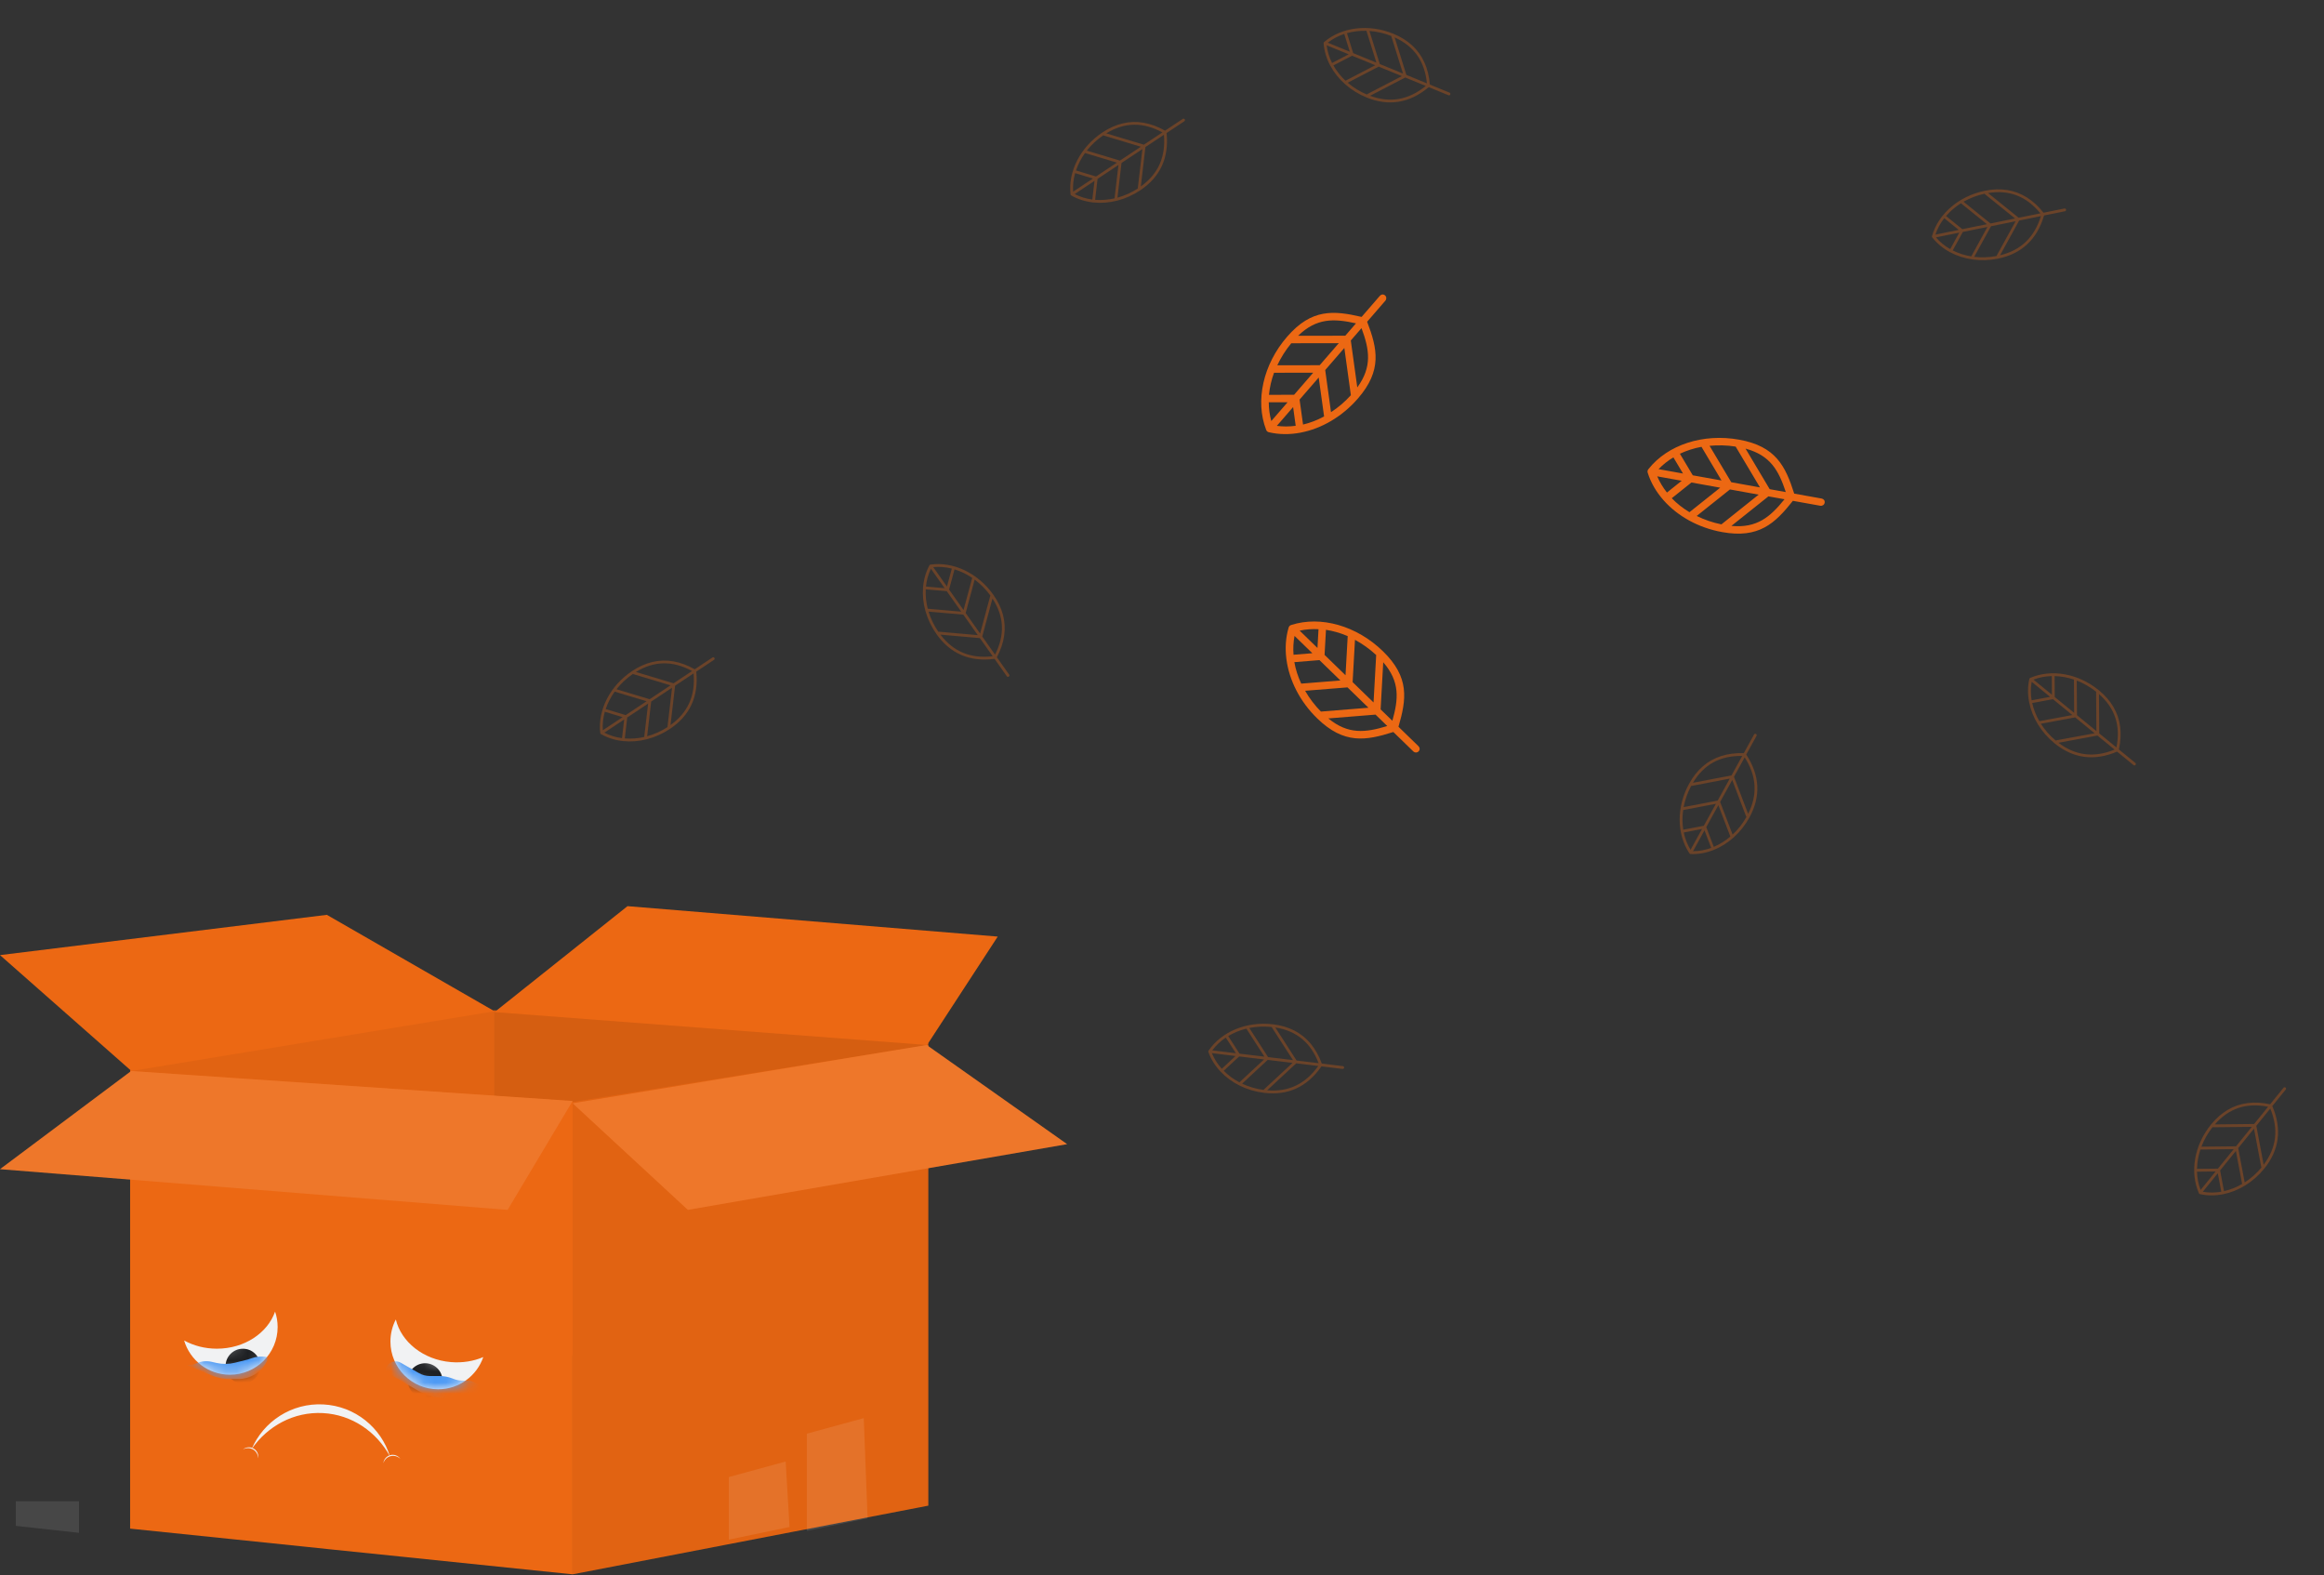 <svg width="211" height="143" viewBox="0 0 211 143" fill="none" xmlns="http://www.w3.org/2000/svg">
<rect x="0" y="0" width="211" height="143" fill="#333333" stroke="none"/>
<path opacity="0.1" d="M7.175 136.276V139.146L1.434 138.514V136.276H7.175Z" fill="white"/>
<path d="M11.814 97.127L44.898 91.711V123.219L13.464 121.564L11.814 97.127Z" fill="#EC6813"/>
<path opacity="0.05" d="M11.814 97.127L44.898 91.711V123.219L13.464 121.564L11.814 97.127Z" fill="black"/>
<path d="M44.899 91.711L84.284 94.698L82.105 122.117L44.899 123.219V91.711Z" fill="#EC6813"/>
<path opacity="0.1" d="M44.899 91.711L84.284 94.698L82.105 122.117L44.899 123.219V91.711Z" fill="black"/>
<path d="M56.972 82.258L44.899 91.875L84.168 94.862L90.586 85.02L56.972 82.258Z" fill="#EC6813"/>
<path d="M0 86.702L29.676 83.046L44.899 91.799L11.935 97.225L0 86.702Z" fill="#EC6813"/>
<path d="M51.987 99.982V142.912L36.552 141.318L29.838 140.629L27.792 140.414L21.083 139.72L11.814 138.764V97.225L44.759 99.482L51.987 99.982Z" fill="#EC6813"/>
<path d="M84.284 94.862V136.678L71.91 139.066L65.893 140.228L51.987 142.912V100.033L84.284 94.862Z" fill="#EC6813"/>
<path opacity="0.05" d="M84.284 94.862V136.678L71.91 139.066L65.893 140.228L51.987 142.912V100.033L84.284 94.862Z" fill="black"/>
<path d="M0 106.134L11.904 97.225L51.989 99.943L46.088 109.828L0 106.134Z" fill="#EC6813"/>
<path opacity="0.1" d="M0 106.134L11.904 97.225L51.989 99.943L46.088 109.828L0 106.134Z" fill="white"/>
<path d="M84.136 94.862L51.987 100.15L62.451 109.828L96.887 103.863L84.136 94.862Z" fill="#EC6813"/>
<path opacity="0.1" d="M84.136 94.862L51.987 100.15L62.451 109.828L96.887 103.863L84.136 94.862Z" fill="white"/>
<path opacity="0.1" d="M71.681 138.614L66.168 139.761V134.083L71.332 132.672L71.681 138.614Z" fill="white"/>
<path opacity="0.1" d="M78.77 137.826L73.256 138.974V130.145L78.421 128.733L78.77 137.826Z" fill="white"/>
<path fill-rule="evenodd" clip-rule="evenodd" d="M24.975 119.061C24.295 121.01 22.187 122.43 19.692 122.43C18.596 122.43 17.575 122.156 16.717 121.684C17.245 123.481 18.906 124.793 20.874 124.793C23.267 124.793 25.207 122.854 25.207 120.461C25.207 119.971 25.125 119.5 24.975 119.061Z" fill="#F1F2F3"/>
<mask id="mask0_118_65" style="mask-type:alpha" maskUnits="userSpaceOnUse" x="16" y="119" width="10" height="6">
<path fill-rule="evenodd" clip-rule="evenodd" d="M24.975 119.061C24.295 121.01 22.187 122.43 19.692 122.43C18.596 122.43 17.575 122.156 16.717 121.684C17.245 123.481 18.906 124.793 20.874 124.793C23.267 124.793 25.207 122.854 25.207 120.461C25.207 119.971 25.125 119.5 24.975 119.061Z" fill="white"/>
</mask>
<g mask="url(#mask0_118_65)">
<circle cx="22.054" cy="124.007" r="1.575" fill="#1D1F22"/>
<path d="M17.065 123.912L17 123.912L19.201 124.85C19.728 125.075 20.292 125.19 20.859 125.19L21.616 125.19C22.769 125.19 23.802 124.522 24.278 123.468L24.278 123.318C24.278 123.247 24.225 123.185 24.155 123.174C23.724 123.109 23.286 123.147 22.878 123.285L22.499 123.412L21.319 123.707C20.78 123.842 20.214 123.848 19.665 123.725L19.204 123.621C18.764 123.522 18.307 123.563 17.898 123.74C17.636 123.854 17.353 123.912 17.065 123.912Z" fill="#4D9AF5"/>
</g>
<path fill-rule="evenodd" clip-rule="evenodd" d="M35.939 119.777C36.425 121.809 38.425 123.436 40.941 123.647C41.997 123.735 43.004 123.563 43.879 123.19C43.294 124.892 41.68 126.115 39.78 126.115C37.387 126.115 35.448 124.175 35.448 121.783C35.448 121.059 35.625 120.376 35.939 119.777Z" fill="#F1F2F3"/>
<mask id="mask1_118_65" style="mask-type:alpha" maskUnits="userSpaceOnUse" x="35" y="119" width="10" height="8">
<path fill-rule="evenodd" clip-rule="evenodd" d="M36.241 119.28C36.373 121.771 38.435 123.751 40.96 123.751C42.132 123.751 43.204 123.324 44.03 122.618C43.64 124.611 41.885 126.114 39.778 126.114C37.385 126.114 35.446 124.174 35.446 121.782C35.446 120.85 35.74 119.987 36.241 119.28Z" fill="white"/>
</mask>
<g mask="url(#mask1_118_65)">
<circle r="1.575" transform="matrix(-1 0 0 1 38.598 125.326)" fill="#1D1F22"/>
<path d="M41.904 125.327L42.502 125.351C43.339 125.385 44.001 126.074 44.001 126.912H40.45C39.56 126.912 38.687 126.675 37.92 126.225L35.001 124.512C35.001 123.799 35.771 123.352 36.39 123.706L38.033 124.645C38.339 124.82 38.686 124.912 39.039 124.912H39.907C40.299 124.912 40.688 124.984 41.055 125.124L41.212 125.184C41.433 125.269 41.667 125.317 41.904 125.327Z" fill="#4D9AF5"/>
</g>
<path fill-rule="evenodd" clip-rule="evenodd" d="M35.405 132.205C34.188 129.969 31.949 128.414 29.316 128.275C26.679 128.136 24.286 129.452 22.841 131.552C23.912 129.038 26.468 127.337 29.356 127.489C32.24 127.641 34.602 129.596 35.405 132.205Z" fill="#F1F2F3"/>
<path fill-rule="evenodd" clip-rule="evenodd" d="M36.349 132.427C36.114 132.201 35.78 132.099 35.454 132.186C35.135 132.272 34.9 132.518 34.806 132.822C34.842 132.482 35.081 132.184 35.431 132.091C35.787 131.995 36.151 132.141 36.349 132.427Z" fill="#F1F2F3"/>
<path fill-rule="evenodd" clip-rule="evenodd" d="M22.061 131.574C22.344 131.423 22.687 131.414 22.975 131.58C23.267 131.749 23.431 132.057 23.438 132.383C23.5 132.039 23.346 131.679 23.026 131.494C22.711 131.312 22.327 131.355 22.061 131.574Z" fill="#F1F2F3"/>
<path d="M114.956 39.02L114.958 39.022C114.961 39.027 114.961 39.031 114.963 39.036C114.985 39.094 115.022 39.139 115.067 39.174C115.102 39.202 115.145 39.222 115.191 39.234C116.114 39.453 117.086 39.459 118.053 39.279C118.06 39.278 118.064 39.281 118.069 39.278C118.077 39.277 118.084 39.272 118.091 39.271C119.985 38.91 121.856 37.828 123.29 36.172C125.503 33.619 125.06 31.654 124.125 29.206L125.778 27.296C125.903 27.153 125.891 26.94 125.752 26.818C125.602 26.685 125.401 26.715 125.276 26.859L123.623 28.768C121.079 28.176 119.076 28.009 116.862 30.564C114.685 33.07 113.938 36.387 114.956 39.02L114.956 39.02ZM115.194 36.519L116.901 36.517L115.424 38.221C115.272 37.675 115.196 37.104 115.194 36.519L115.194 36.519ZM115.671 33.837L119.228 33.833L117.492 35.837L115.212 35.841C115.276 35.175 115.429 34.5 115.671 33.837L115.671 33.837ZM117.238 31.159L121.551 31.152L119.816 33.154L115.968 33.159C116.297 32.462 116.718 31.785 117.238 31.159L117.238 31.159ZM120.845 37.415L120.318 33.592L122.055 31.588L122.648 35.876C122.101 36.482 121.492 36.995 120.846 37.415L120.845 37.415ZM118.306 38.539L117.992 36.273L119.728 34.27L120.217 37.804C119.599 38.138 118.955 38.386 118.306 38.539L118.306 38.539ZM115.926 38.659L117.404 36.953L117.639 38.652C117.061 38.731 116.487 38.732 115.926 38.659L115.926 38.659ZM123.231 35.169L122.642 30.909L123.614 29.786C124.332 31.732 124.603 33.279 123.231 35.169L123.231 35.169ZM123.113 29.352L122.141 30.475L117.854 30.482C119.536 28.852 121.099 28.908 123.113 29.352L123.113 29.352Z" fill="#EC6813"/>
<path d="M117.227 56.736L117.225 56.738C117.219 56.74 117.216 56.74 117.21 56.742C117.152 56.761 117.104 56.795 117.067 56.838C117.038 56.871 117.015 56.913 117 56.959C116.729 57.867 116.667 58.837 116.792 59.813C116.793 59.82 116.79 59.824 116.792 59.83C116.793 59.837 116.797 59.844 116.798 59.852C117.051 61.763 118.024 63.693 119.596 65.218C122.019 67.573 124.006 67.244 126.503 66.449L128.315 68.208C128.452 68.341 128.665 68.341 128.794 68.209C128.936 68.067 128.917 67.865 128.781 67.732L126.969 65.973C127.704 63.466 127.985 61.477 125.561 59.12C123.183 56.804 119.914 55.87 117.227 56.736L117.227 56.736ZM119.71 57.116L119.615 58.82L117.998 57.248C118.552 57.128 119.126 57.085 119.71 57.116L119.71 57.116ZM122.361 57.745L122.162 61.297L120.26 59.449L120.387 57.172C121.048 57.274 121.713 57.465 122.361 57.745L122.361 57.745ZM124.946 59.462L124.707 63.768L122.807 61.922L123.021 58.081C123.698 58.448 124.35 58.907 124.946 59.462L124.946 59.462ZM118.494 62.707L122.341 62.398L124.243 64.246L119.928 64.595C119.354 64.014 118.877 63.376 118.494 62.707L118.494 62.707ZM117.516 60.108L119.796 59.923L121.698 61.771L118.141 62.057C117.844 61.422 117.632 60.764 117.516 60.108L117.516 60.108ZM117.533 57.725L119.152 59.298L117.442 59.436C117.396 58.854 117.427 58.281 117.533 57.725L117.533 57.725ZM120.6 65.216L124.887 64.871L125.953 65.906C123.97 66.512 122.41 66.694 120.6 65.216L120.6 65.216ZM126.415 65.43L125.349 64.396L125.586 60.116C127.117 61.888 126.973 63.445 126.415 65.43L126.415 65.43Z" fill="#EC6813"/>
<path d="M149.658 42.593L149.658 42.596C149.654 42.6 149.651 42.603 149.648 42.608C149.61 42.655 149.589 42.71 149.582 42.767C149.577 42.811 149.582 42.858 149.595 42.904C149.877 43.809 150.368 44.648 151.017 45.387C151.022 45.393 151.021 45.398 151.026 45.401C151.031 45.407 151.039 45.411 151.043 45.417C152.322 46.86 154.207 47.917 156.363 48.303C159.688 48.902 161.152 47.518 162.779 45.464L165.265 45.91C165.452 45.944 165.629 45.825 165.662 45.643C165.701 45.446 165.572 45.289 165.385 45.255L162.899 44.809C162.108 42.319 161.229 40.512 157.902 39.913C154.636 39.321 151.403 40.373 149.658 42.593L149.658 42.593ZM151.93 41.52L152.804 42.986L150.584 42.587C150.976 42.178 151.428 41.821 151.93 41.52L151.93 41.52ZM154.48 40.561L156.3 43.617L153.69 43.148L152.522 41.189C153.128 40.904 153.786 40.691 154.48 40.561L154.48 40.561ZM157.583 40.54L159.791 44.245L157.184 43.776L155.214 40.47C155.982 40.397 156.778 40.413 157.583 40.54L157.583 40.54ZM154.046 46.837L157.064 44.431L159.673 44.901L156.29 47.6C155.49 47.44 154.737 47.177 154.046 46.837L154.046 46.837ZM151.782 45.227L153.57 43.8L156.18 44.27L153.39 46.495C152.788 46.134 152.245 45.707 151.782 45.227L151.782 45.227ZM150.464 43.242L152.686 43.642L151.345 44.711C150.982 44.255 150.688 43.762 150.464 43.242L150.464 43.242ZM157.195 47.74L160.557 45.059L162.019 45.321C160.713 46.932 159.521 47.955 157.195 47.74L157.195 47.74ZM162.136 44.668L160.674 44.406L158.48 40.724C160.739 41.338 161.489 42.71 162.136 44.668L162.136 44.668Z" fill="#EC6813"/>
<path opacity="0.3" d="M84.447 51.263C84.442 51.265 84.434 51.267 84.43 51.271C84.428 51.272 84.427 51.272 84.425 51.273C84.423 51.275 84.422 51.276 84.422 51.276C84.418 51.28 84.413 51.284 84.408 51.289C84.403 51.294 84.397 51.299 84.394 51.305C84.392 51.309 84.39 51.311 84.388 51.314C84.387 51.315 84.385 51.316 84.385 51.316C84.052 51.933 83.861 52.62 83.804 53.334C83.803 53.339 83.801 53.342 83.801 53.346C83.801 53.352 83.802 53.357 83.803 53.363C83.698 54.767 84.115 56.272 85.026 57.563C86.288 59.349 88.062 60.103 90.297 59.809L91.412 61.39C91.453 61.447 91.534 61.461 91.592 61.421C91.638 61.389 91.656 61.334 91.643 61.284C91.639 61.269 91.632 61.257 91.624 61.243L90.508 59.664C91.207 58.34 91.392 57.046 91.059 55.801C90.893 55.184 90.602 54.58 90.185 53.989C88.801 52.03 86.562 50.957 84.481 51.253C84.479 51.253 84.478 51.255 84.476 51.254L84.466 51.257C84.46 51.256 84.454 51.26 84.447 51.263L84.447 51.263ZM86.416 51.615L85.976 53.245L84.73 51.481C85.29 51.428 85.859 51.474 86.416 51.615L86.416 51.615ZM84.519 51.629L85.765 53.392L84.069 53.244C84.126 52.676 84.277 52.131 84.519 51.629L84.519 51.629ZM84.051 53.498L85.957 53.665L87.27 55.523L84.233 55.257C84.082 54.669 84.02 54.075 84.05 53.498L84.051 53.498ZM89.899 54.122L88.986 57.508L87.673 55.65L88.492 52.615C89.027 53.012 89.514 53.502 89.926 54.072C89.915 54.086 89.904 54.102 89.899 54.122L89.899 54.122ZM85.251 57.344C85.232 57.342 85.213 57.346 85.195 57.353C84.796 56.774 84.498 56.153 84.306 55.52L87.462 55.797L88.775 57.655L85.251 57.344ZM85.384 57.612L88.966 57.926L90.13 59.572C88.119 59.803 86.562 59.159 85.384 57.611L85.384 57.612ZM90.342 59.426L89.18 57.779L90.109 54.335C91.172 55.962 91.25 57.632 90.342 59.426L90.342 59.426ZM88.269 52.458C88.268 52.458 88.268 52.458 88.269 52.459L87.481 55.377L86.168 53.518L86.663 51.686C87.221 51.855 87.763 52.116 88.269 52.458L88.269 52.458Z" fill="#EC6813"/>
<path opacity="0.3" d="M109.712 95.412C109.71 95.417 109.706 95.425 109.706 95.43C109.706 95.432 109.705 95.433 109.704 95.435C109.704 95.437 109.705 95.439 109.704 95.439C109.705 95.445 109.705 95.451 109.705 95.458C109.706 95.465 109.705 95.473 109.707 95.479C109.709 95.484 109.71 95.486 109.71 95.49C109.71 95.491 109.709 95.493 109.71 95.493C109.944 96.154 110.326 96.756 110.818 97.277C110.82 97.281 110.821 97.285 110.825 97.288C110.828 97.292 110.833 97.294 110.838 97.298C111.809 98.317 113.205 99.017 114.775 99.206C116.946 99.468 118.694 98.657 119.975 96.802L121.895 97.034C121.965 97.042 122.03 96.992 122.039 96.922C122.046 96.866 122.017 96.815 121.971 96.792C121.958 96.785 121.944 96.781 121.928 96.779L120.008 96.548C119.494 95.141 118.659 94.137 117.512 93.549C116.943 93.258 116.3 93.069 115.581 92.982C113.201 92.696 110.903 93.637 109.727 95.38C109.726 95.382 109.727 95.383 109.725 95.384L109.72 95.393C109.716 95.398 109.714 95.405 109.712 95.412L109.712 95.412ZM111.293 94.188L112.208 95.607L110.064 95.348C110.4 94.897 110.816 94.506 111.293 94.188L111.293 94.188ZM110.031 95.603L112.175 95.862L110.928 97.02C110.545 96.597 110.242 96.12 110.031 95.603L110.031 95.603ZM111.104 97.204L112.506 95.902L114.765 96.174L112.532 98.249C111.994 97.967 111.512 97.614 111.104 97.204L111.104 97.204ZM115.489 93.283L117.388 96.231L115.13 95.96L113.427 93.317C114.081 93.187 114.771 93.154 115.47 93.231C115.472 93.248 115.477 93.266 115.489 93.283L115.489 93.283ZM114.763 98.892C114.749 98.906 114.739 98.922 114.732 98.94C114.034 98.848 113.374 98.652 112.775 98.371L115.097 96.215L117.356 96.487L114.763 98.892ZM115.05 98.974L117.685 96.526L119.686 96.767C118.51 98.413 116.988 99.137 115.05 98.974L115.05 98.974ZM119.721 96.512L117.719 96.27L115.788 93.271C117.707 93.573 118.999 94.635 119.721 96.512L119.721 96.512ZM113.161 93.377C113.161 93.378 113.161 93.378 113.162 93.379L114.798 95.919L112.539 95.647L111.512 94.051C112.011 93.751 112.568 93.523 113.161 93.377L113.161 93.377Z" fill="#EC6813"/>
<path opacity="0.3" d="M199.663 108.352C199.667 108.357 199.672 108.364 199.676 108.367C199.678 108.368 199.677 108.37 199.679 108.371C199.681 108.372 199.682 108.372 199.683 108.373C199.688 108.376 199.693 108.379 199.699 108.383C199.705 108.386 199.712 108.39 199.718 108.392C199.723 108.393 199.725 108.394 199.729 108.396C199.73 108.396 199.731 108.398 199.732 108.397C200.415 108.551 201.128 108.549 201.831 108.41C201.836 108.41 201.84 108.411 201.844 108.41C201.849 108.409 201.854 108.406 201.86 108.404C203.239 108.125 204.575 107.316 205.572 106.089C206.949 104.39 207.195 102.479 206.306 100.406L207.526 98.905C207.57 98.85 207.561 98.769 207.507 98.724C207.464 98.688 207.406 98.685 207.361 98.712C207.348 98.719 207.338 98.729 207.328 98.741L206.11 100.243C204.645 99.929 203.35 100.1 202.241 100.759C201.693 101.085 201.19 101.529 200.734 102.091C199.223 103.953 198.796 106.399 199.645 108.322C199.646 108.324 199.647 108.324 199.647 108.327L199.652 108.335C199.654 108.342 199.659 108.347 199.663 108.352L199.663 108.352ZM199.47 106.362L201.158 106.344L199.797 108.021C199.594 107.496 199.485 106.936 199.47 106.362L199.47 106.362ZM199.996 108.184L201.357 106.507L201.673 108.18C201.111 108.279 200.545 108.281 199.996 108.184L199.996 108.184ZM201.922 108.129L201.567 106.248L203 104.481L203.567 107.477C203.041 107.782 202.486 108.001 201.922 108.129L201.922 108.129ZM200.939 102.329L204.446 102.292L203.013 104.059L199.87 104.092C200.107 103.47 200.447 102.868 200.884 102.317C200.9 102.324 200.918 102.33 200.939 102.33L200.939 102.329ZM205.3 105.931C205.303 105.95 205.312 105.967 205.324 105.983C204.874 106.524 204.357 106.979 203.8 107.336L203.212 104.222L204.645 102.455L205.3 105.931ZM205.521 105.732L204.854 102.197L206.123 100.632C206.89 102.505 206.692 104.178 205.521 105.732L205.521 105.732ZM205.926 100.467L204.655 102.032L201.088 102.07C202.366 100.606 203.952 100.079 205.926 100.467L205.926 100.467ZM199.779 104.349C199.779 104.35 199.779 104.35 199.78 104.35L202.802 104.318L201.368 106.085L199.471 106.105C199.483 105.522 199.586 104.929 199.779 104.349L199.779 104.349Z" fill="#EC6813"/>
<path opacity="0.3" d="M120.196 3.842C120.192 3.847 120.187 3.853 120.185 3.858C120.184 3.86 120.183 3.86 120.182 3.862C120.182 3.864 120.182 3.866 120.181 3.867C120.18 3.872 120.179 3.878 120.177 3.885C120.176 3.892 120.173 3.899 120.173 3.906C120.173 3.91 120.174 3.913 120.173 3.917C120.173 3.918 120.172 3.919 120.172 3.92C120.222 4.619 120.43 5.301 120.765 5.934C120.767 5.939 120.767 5.943 120.769 5.946C120.772 5.951 120.776 5.955 120.78 5.96C121.444 7.2 122.604 8.246 124.067 8.846C126.09 9.676 127.991 9.36 129.719 7.911L131.509 8.646C131.573 8.673 131.649 8.641 131.677 8.576C131.698 8.525 131.684 8.468 131.646 8.433C131.635 8.423 131.623 8.416 131.608 8.409L129.819 7.676C129.698 6.183 129.16 4.993 128.21 4.121C127.739 3.69 127.169 3.336 126.5 3.061C124.281 2.152 121.816 2.448 120.219 3.815C120.217 3.817 120.218 3.818 120.215 3.819L120.209 3.826C120.203 3.829 120.2 3.836 120.196 3.842L120.196 3.842ZM122.046 3.082L122.55 4.694L120.552 3.874C120.995 3.529 121.501 3.262 122.046 3.082L122.046 3.082ZM120.453 4.112L122.451 4.931L120.94 5.716C120.683 5.206 120.518 4.665 120.453 4.112L120.453 4.112ZM121.061 5.94L122.759 5.058L124.864 5.921L122.159 7.327C121.716 6.912 121.345 6.443 121.061 5.94L121.061 5.94ZM126.33 3.327L127.378 6.674L125.273 5.811L124.334 2.811C124.999 2.859 125.673 3.011 126.326 3.271C126.324 3.288 126.324 3.307 126.33 3.327L126.33 3.327ZM124.139 8.541C124.122 8.549 124.108 8.563 124.097 8.578C123.448 8.304 122.864 7.94 122.362 7.509L125.173 6.048L127.278 6.911L124.139 8.541ZM124.394 8.695L127.586 7.037L129.45 7.801C127.878 9.075 126.219 9.368 124.394 8.695L124.394 8.695ZM129.552 7.565L127.687 6.799L126.622 3.395C128.392 4.196 129.354 5.563 129.552 7.565L129.552 7.565ZM124.062 2.798C124.061 2.799 124.061 2.799 124.062 2.8L124.964 5.684L122.858 4.821L122.292 3.009C122.854 2.853 123.451 2.781 124.062 2.798L124.062 2.798Z" fill="#EC6813"/>
<path opacity="0.3" d="M54.504 66.57C54.506 66.575 54.508 66.583 54.511 66.588C54.513 66.589 54.512 66.591 54.513 66.592C54.515 66.594 54.516 66.595 54.516 66.596C54.52 66.6 54.524 66.604 54.529 66.609C54.534 66.614 54.538 66.621 54.544 66.624C54.548 66.626 54.55 66.628 54.553 66.63C54.554 66.631 54.555 66.633 54.556 66.633C55.162 66.984 55.843 67.195 56.556 67.272C56.56 67.273 56.563 67.275 56.568 67.275C56.573 67.276 56.579 67.275 56.585 67.274C57.984 67.42 59.501 67.047 60.818 66.173C62.64 64.963 63.445 63.212 63.215 60.969L64.827 59.9C64.885 59.861 64.902 59.78 64.864 59.721C64.833 59.674 64.778 59.654 64.728 59.666C64.713 59.67 64.701 59.676 64.687 59.684L63.076 60.754C61.772 60.017 60.485 59.794 59.23 60.092C58.609 60.239 57.997 60.513 57.394 60.913C55.396 62.239 54.259 64.447 54.495 66.536C54.495 66.538 54.496 66.538 54.496 66.54L54.498 66.55C54.498 66.557 54.501 66.563 54.504 66.57L54.504 66.57ZM54.913 64.612L56.529 65.099L54.73 66.293C54.693 65.732 54.756 65.164 54.913 64.612L54.913 64.612ZM54.871 66.508L56.67 65.314L56.473 67.005C55.907 66.932 55.366 66.765 54.871 66.508L54.871 66.508ZM56.726 67.031L56.949 65.13L58.844 63.871L58.49 66.899C57.898 67.034 57.302 67.077 56.726 67.031L56.726 67.031ZM57.519 61.202L60.877 62.213L58.982 63.472L55.972 62.566C56.385 62.042 56.889 61.569 57.47 61.174C57.483 61.186 57.499 61.197 57.519 61.202L57.519 61.202ZM60.606 65.941C60.603 65.96 60.607 65.979 60.613 65.998C60.022 66.38 59.393 66.66 58.755 66.834L59.123 63.687L61.018 62.428L60.606 65.941ZM60.877 65.817L61.294 62.245L62.973 61.13C63.146 63.146 62.457 64.683 60.877 65.817L60.877 65.817ZM62.834 60.913L61.154 62.027L57.738 60.999C59.395 59.983 61.066 59.954 62.834 60.913L62.834 60.913ZM55.809 62.784C55.809 62.785 55.809 62.785 55.81 62.785L58.704 63.656L56.807 64.915L54.99 64.367C55.176 63.814 55.452 63.28 55.808 62.784L55.809 62.784Z" fill="#EC6813"/>
<path opacity="0.3" d="M97.205 17.677C97.207 17.682 97.209 17.69 97.212 17.695C97.214 17.696 97.213 17.698 97.214 17.699C97.216 17.701 97.217 17.702 97.217 17.703C97.221 17.707 97.225 17.711 97.23 17.716C97.235 17.721 97.24 17.727 97.246 17.731C97.249 17.733 97.251 17.735 97.254 17.738C97.255 17.738 97.256 17.74 97.257 17.74C97.863 18.091 98.544 18.301 99.257 18.379C99.261 18.38 99.265 18.382 99.269 18.382C99.274 18.383 99.28 18.382 99.286 18.381C100.686 18.527 102.202 18.154 103.519 17.28C105.341 16.07 106.146 14.319 105.916 12.076L107.528 11.006C107.587 10.968 107.603 10.887 107.565 10.828C107.534 10.781 107.479 10.761 107.429 10.773C107.415 10.777 107.402 10.783 107.388 10.791L105.777 11.861C104.474 11.124 103.186 10.901 101.932 11.199C101.311 11.346 100.698 11.62 100.095 12.02C98.098 13.346 96.96 15.553 97.196 17.643C97.196 17.645 97.197 17.645 97.197 17.648L97.199 17.657C97.199 17.664 97.202 17.67 97.205 17.677L97.205 17.677ZM97.614 15.719L99.231 16.206L97.431 17.4C97.394 16.839 97.457 16.271 97.614 15.719L97.614 15.719ZM97.573 17.615L99.371 16.421L99.174 18.112C98.608 18.039 98.068 17.872 97.573 17.615L97.573 17.615ZM99.427 18.138L99.65 16.237L101.545 14.978L101.191 18.006C100.599 18.14 100.003 18.184 99.427 18.138L99.427 18.138ZM100.22 12.309L103.578 13.32L101.683 14.579L98.673 13.673C99.086 13.149 99.59 12.676 100.171 12.281C100.184 12.293 100.2 12.304 100.22 12.309L100.22 12.309ZM103.307 17.048C103.304 17.067 103.308 17.086 103.314 17.105C102.724 17.487 102.094 17.767 101.456 17.941L101.824 14.794L103.719 13.535L103.307 17.048ZM103.578 16.924L103.995 13.351L105.674 12.236C105.847 14.253 105.158 15.79 103.578 16.924L103.578 16.924ZM105.535 12.02L103.855 13.134L100.439 12.106C102.096 11.09 103.768 11.06 105.535 12.02L105.535 12.02ZM98.51 13.891C98.51 13.892 98.51 13.892 98.511 13.892L101.405 14.763L99.509 16.022L97.692 15.474C97.877 14.921 98.153 14.387 98.51 13.891L98.51 13.891Z" fill="#EC6813"/>
<path opacity="0.3" d="M175.404 21.467C175.405 21.473 175.403 21.481 175.404 21.486C175.405 21.489 175.404 21.489 175.405 21.492C175.405 21.494 175.406 21.495 175.406 21.496C175.408 21.501 175.41 21.507 175.412 21.513C175.415 21.52 175.417 21.527 175.421 21.533C175.424 21.537 175.426 21.539 175.427 21.542C175.428 21.543 175.428 21.545 175.429 21.545C175.858 22.099 176.41 22.551 177.04 22.891C177.044 22.893 177.047 22.897 177.05 22.898C177.055 22.901 177.061 22.902 177.067 22.904C178.308 23.566 179.854 23.792 181.403 23.479C183.547 23.044 184.952 21.725 185.584 19.561L187.48 19.178C187.549 19.164 187.595 19.096 187.581 19.026C187.571 18.972 187.527 18.933 187.476 18.925C187.461 18.922 187.447 18.923 187.432 18.926L185.536 19.31C184.606 18.136 183.498 17.445 182.223 17.248C181.593 17.15 180.922 17.173 180.213 17.316C177.863 17.792 175.977 19.408 175.409 21.432C175.408 21.434 175.409 21.435 175.408 21.437L175.406 21.447C175.404 21.453 175.404 21.46 175.404 21.467L175.404 21.467ZM176.521 19.808L177.835 20.868L175.719 21.296C175.896 20.763 176.167 20.26 176.521 19.808L176.521 19.808ZM175.768 21.549L177.884 21.12L177.064 22.612C176.568 22.331 176.13 21.973 175.768 21.549L175.768 21.549ZM177.289 22.732L178.212 21.055L180.441 20.603L178.973 23.274C178.374 23.176 177.805 22.992 177.289 22.732L177.289 22.732ZM180.22 17.631L182.95 19.833L180.72 20.285L178.273 18.311C178.852 17.982 179.497 17.734 180.185 17.587C180.193 17.603 180.203 17.619 180.219 17.631L180.22 17.631ZM181.294 23.184C181.284 23.201 181.28 23.22 181.279 23.239C180.588 23.371 179.899 23.393 179.243 23.314L180.769 20.537L182.999 20.085L181.294 23.184ZM181.591 23.171L183.324 20.019L185.299 19.619C184.7 21.552 183.483 22.717 181.591 23.171L181.591 23.171ZM185.252 19.366L183.276 19.765L180.5 17.526C182.417 17.209 183.976 17.811 185.252 19.366L185.252 19.366ZM178.039 18.452C178.039 18.453 178.039 18.453 178.04 18.453L180.393 20.351L178.162 20.802L176.685 19.61C177.065 19.168 177.522 18.777 178.039 18.452L178.039 18.452Z" fill="#EC6813"/>
<path opacity="0.3" d="M184.293 61.559C184.288 61.563 184.281 61.567 184.278 61.571C184.277 61.573 184.275 61.573 184.274 61.575C184.273 61.577 184.273 61.578 184.272 61.578C184.269 61.584 184.266 61.589 184.262 61.594C184.259 61.601 184.255 61.607 184.253 61.614C184.252 61.618 184.251 61.621 184.249 61.624C184.249 61.625 184.247 61.626 184.248 61.627C184.091 62.31 184.091 63.023 184.227 63.727C184.227 63.731 184.226 63.735 184.227 63.739C184.228 63.745 184.231 63.75 184.233 63.755C184.507 65.135 185.311 66.475 186.535 67.475C188.228 68.859 190.139 69.112 192.214 68.231L193.711 69.456C193.765 69.5 193.847 69.492 193.893 69.438C193.928 69.395 193.931 69.337 193.905 69.292C193.897 69.279 193.888 69.269 193.876 69.259L192.378 68.035C192.698 66.572 192.531 65.276 191.877 64.165C191.553 63.615 191.11 63.111 190.55 62.652C188.694 61.135 186.249 60.699 184.323 61.54C184.321 61.541 184.321 61.543 184.318 61.543L184.31 61.548C184.304 61.549 184.299 61.554 184.293 61.559L184.293 61.559ZM186.284 61.373L186.296 63.061L184.624 61.694C185.149 61.493 185.71 61.385 186.284 61.373L186.284 61.373ZM184.46 61.892L186.132 63.259L184.458 63.569C184.361 63.006 184.361 62.441 184.46 61.892L184.46 61.892ZM184.508 63.819L186.39 63.47L188.151 64.91L185.154 65.465C184.851 64.939 184.633 64.383 184.508 63.819L184.508 63.819ZM190.311 62.857L190.336 66.364L188.574 64.924L188.552 61.781C189.174 62.021 189.774 62.363 190.323 62.802C190.316 62.818 190.31 62.836 190.311 62.857L190.311 62.857ZM186.693 67.204C186.674 67.208 186.657 67.216 186.642 67.228C186.102 66.776 185.649 66.257 185.294 65.699L188.41 65.122L190.171 66.562L186.693 67.204ZM186.892 67.427L190.428 66.772L191.989 68.047C190.114 68.807 188.441 68.602 186.892 67.426L186.892 67.427ZM192.155 67.85L190.595 66.574L190.57 63.007C192.029 64.29 192.55 65.879 192.155 67.85L192.155 67.85ZM188.295 61.689C188.294 61.69 188.294 61.69 188.295 61.691L188.316 64.713L186.554 63.272L186.541 61.374C187.124 61.389 187.716 61.495 188.295 61.689L188.295 61.689Z" fill="#EC6813"/>
<path opacity="0.3" d="M153.415 77.494C153.42 77.498 153.425 77.504 153.43 77.507C153.432 77.507 153.432 77.509 153.434 77.51C153.436 77.511 153.438 77.511 153.438 77.511C153.444 77.513 153.449 77.515 153.456 77.518C153.463 77.52 153.469 77.523 153.476 77.524C153.481 77.524 153.484 77.524 153.487 77.525C153.488 77.525 153.49 77.527 153.491 77.526C154.191 77.557 154.892 77.428 155.559 77.166C155.563 77.165 155.568 77.166 155.571 77.164C155.576 77.162 155.581 77.158 155.586 77.155C156.894 76.636 158.065 75.603 158.828 74.218C159.883 72.302 159.785 70.378 158.543 68.496L159.477 66.802C159.51 66.741 159.488 66.661 159.426 66.627C159.378 66.6 159.32 66.607 159.281 66.641C159.269 66.651 159.261 66.662 159.253 66.676L158.321 68.37C156.824 68.321 155.58 68.719 154.605 69.564C154.123 69.982 153.707 70.508 153.358 71.142C152.201 73.243 152.215 75.726 153.391 77.468C153.393 77.47 153.394 77.47 153.395 77.472L153.401 77.48C153.404 77.486 153.41 77.49 153.415 77.494L153.415 77.494ZM152.872 75.57L154.53 75.252L153.488 77.144C153.196 76.664 152.988 76.132 152.872 75.57L152.872 75.57ZM153.713 77.27L154.754 75.378L155.362 76.968C154.826 77.165 154.27 77.268 153.713 77.27L153.713 77.27ZM155.598 76.874L154.915 75.086L156.012 73.093L157.101 75.94C156.638 76.334 156.131 76.648 155.599 76.874L155.598 76.874ZM153.602 71.341L157.047 70.681L155.95 72.675L152.863 73.265C152.986 72.61 153.214 71.958 153.546 71.338C153.563 71.343 153.582 71.345 153.602 71.341L153.602 71.341ZM158.533 74.112C158.539 74.13 158.551 74.145 158.565 74.158C158.219 74.771 157.79 75.31 157.306 75.76L156.174 72.8L157.271 70.807L158.533 74.112ZM158.715 73.876L157.431 70.516L158.403 68.751C159.49 70.457 159.591 72.139 158.715 73.876L158.715 73.876ZM158.179 68.623L157.206 70.389L153.703 71.059C154.701 69.392 156.168 68.591 158.179 68.623L158.179 68.623ZM152.819 73.534C152.819 73.535 152.819 73.535 152.82 73.534L155.789 72.967L154.691 74.961L152.827 75.316C152.735 74.74 152.732 74.139 152.819 73.534L152.819 73.534Z" fill="#EC6813"/>
</svg>
